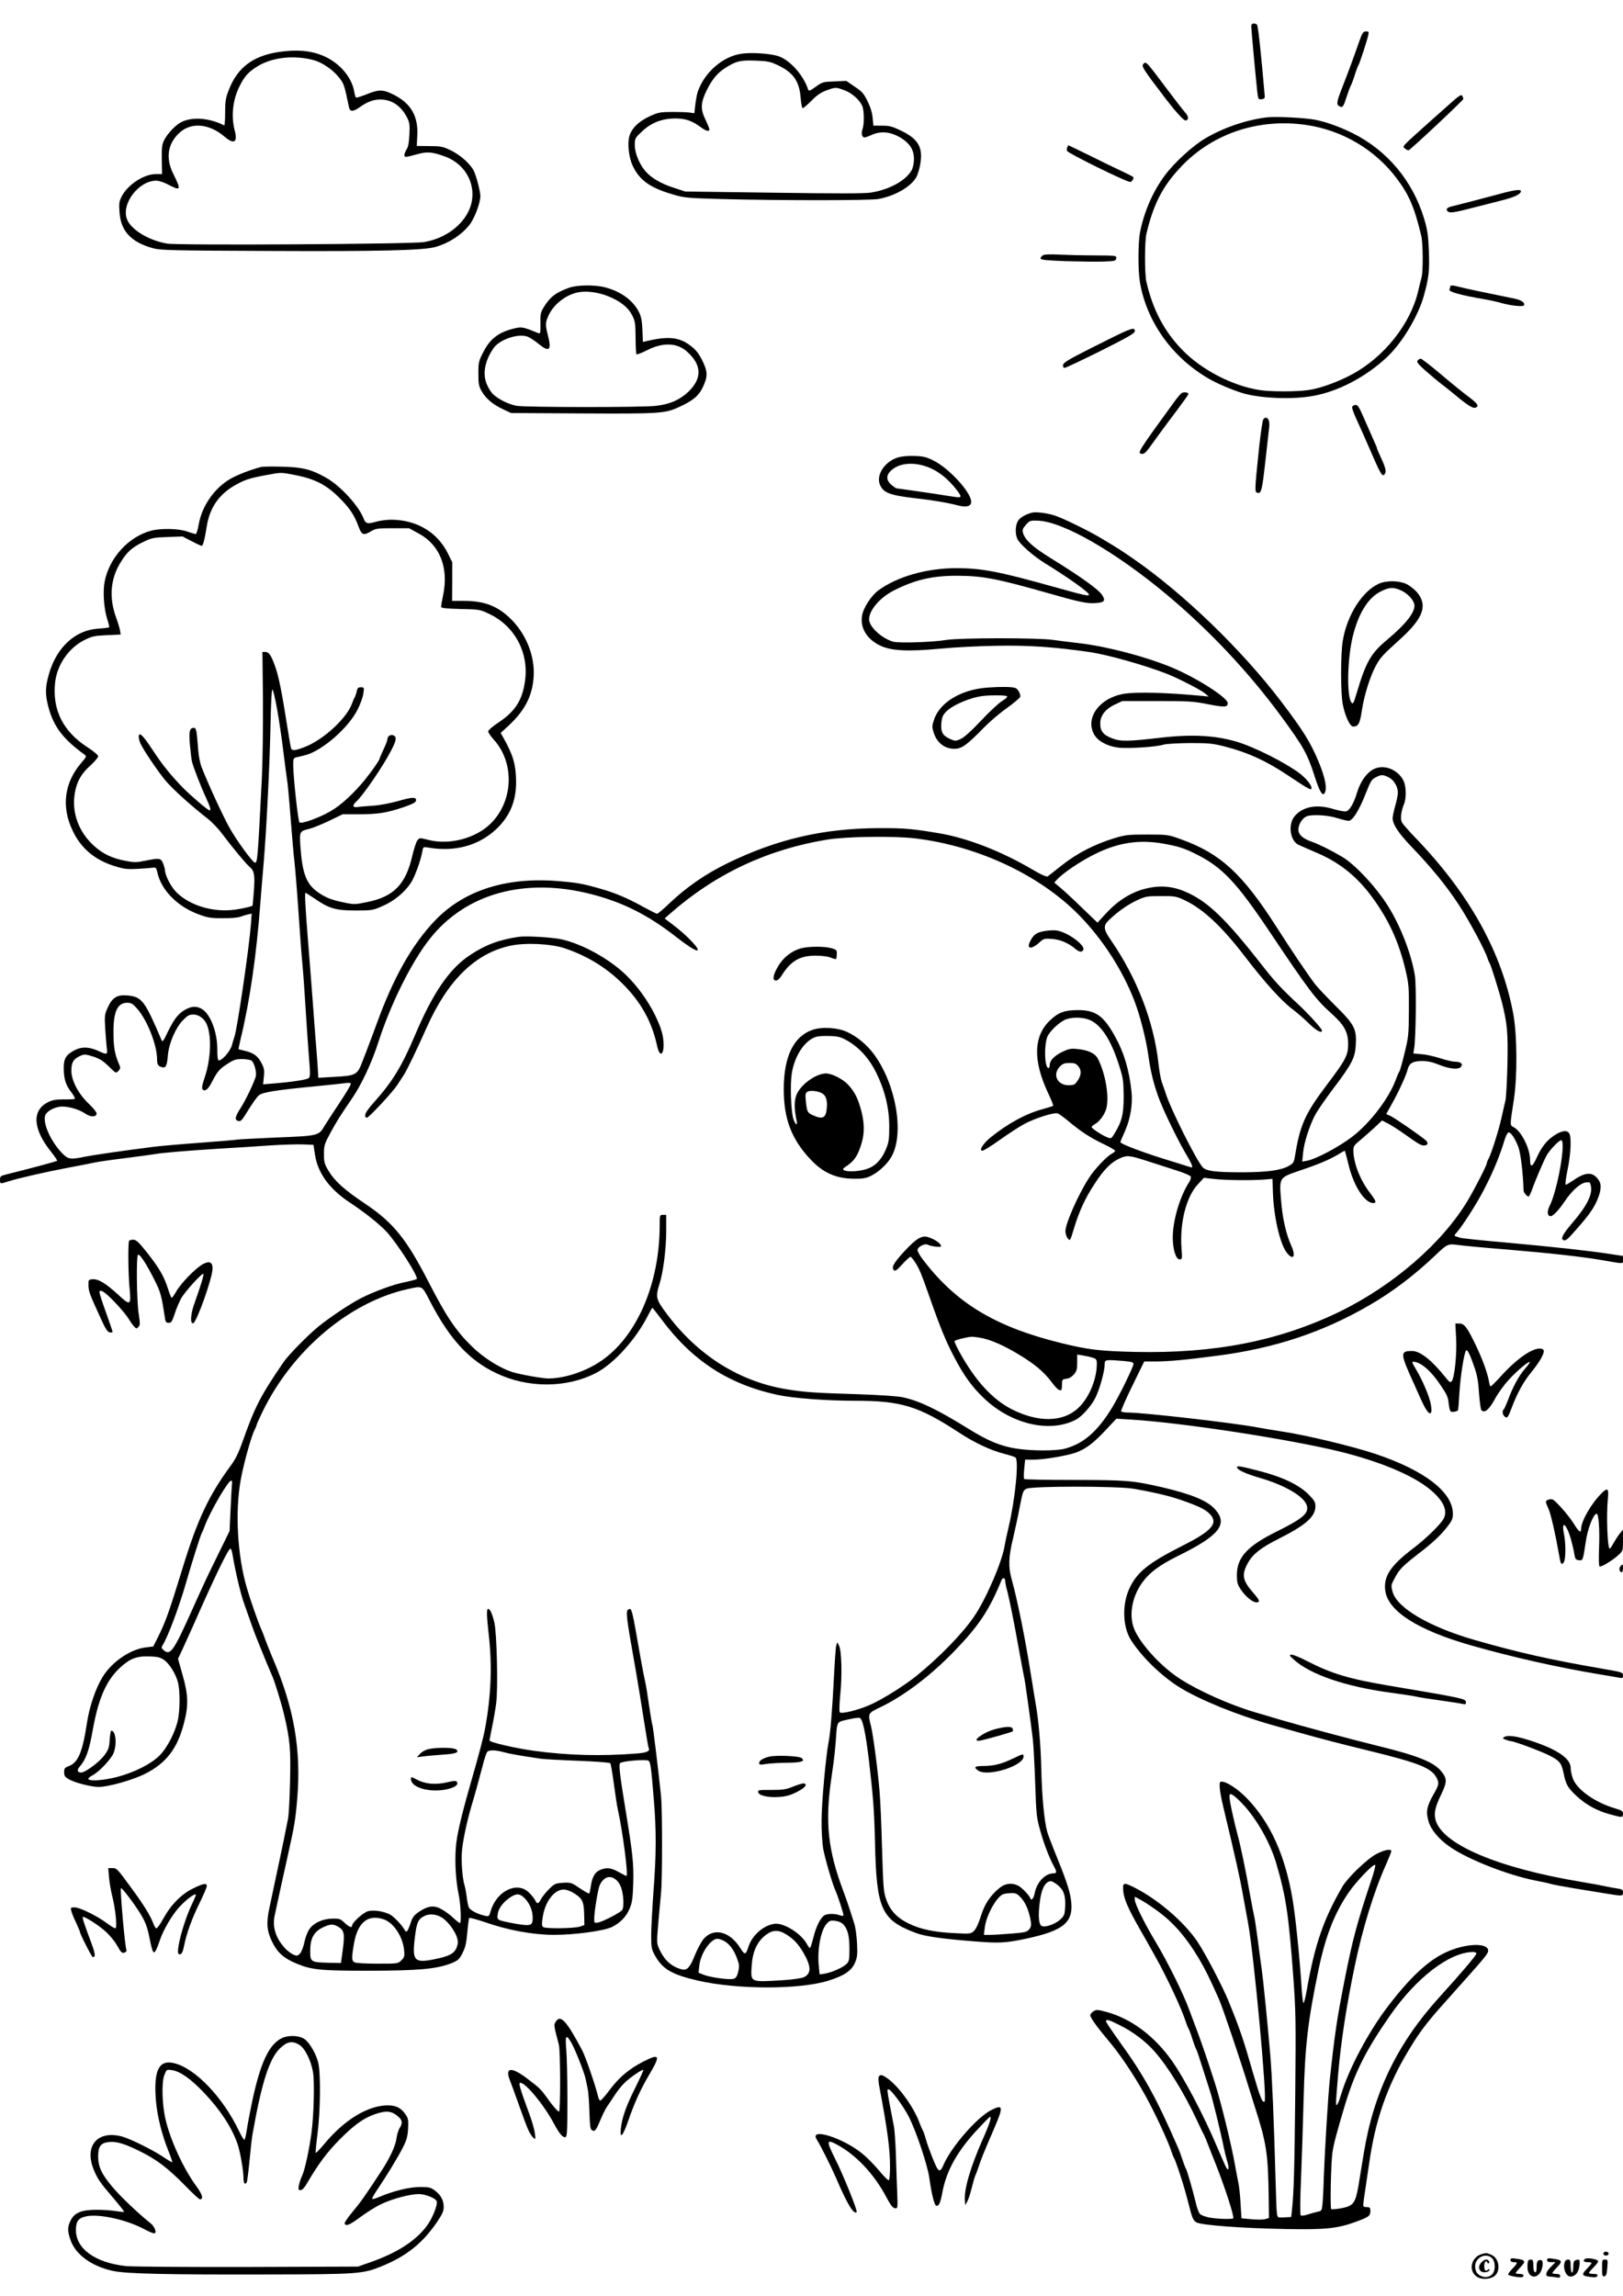 <?xml version="1.0" standalone="no"?>
<!DOCTYPE svg PUBLIC "-//W3C//DTD SVG 20010904//EN"
 "http://www.w3.org/TR/2001/REC-SVG-20010904/DTD/svg10.dtd">
<svg version="1.0" xmlns="http://www.w3.org/2000/svg"
 width="1240pt" height="1754pt" viewBox="0 0 1240 1754"
 preserveAspectRatio="xMidYMid meet">

<g transform="translate(0,1754) scale(0.1,-0.1)"
fill="#000000" stroke="none">
<path d="M9560 17338 c0 -24 35 -402 46 -501 7 -55 8 -58 33 -55 22 3 26 7 23
33 -26 306 -49 522 -58 536 -3 5 -14 9 -25 9 -13 0 -19 -7 -19 -22z"/>
<path d="M10381 17213 c-34 -99 -75 -210 -121 -328 -48 -122 -52 -143 -28
-156 26 -14 31 -8 58 76 13 39 26 75 30 80 4 6 18 42 30 80 12 39 26 75 30 80
8 11 65 185 74 228 6 24 3 27 -18 27 -21 0 -28 -10 -55 -87z"/>
<path d="M2180 17149 c-232 -22 -364 -114 -435 -304 -21 -54 -25 -83 -25 -166
0 -55 -3 -99 -7 -97 -113 58 -247 68 -330 24 -40 -20 -101 -84 -126 -131 -19
-35 -22 -55 -21 -152 l2 -113 -48 0 c-91 0 -215 -81 -261 -172 -18 -35 -21
-54 -16 -117 9 -147 89 -232 259 -278 56 -15 152 -17 883 -20 831 -4 1176 4
1270 30 109 30 215 102 271 182 35 52 74 159 74 207 0 32 -26 136 -46 184 -23
56 -105 130 -181 166 -61 29 -77 32 -164 32 l-95 1 4 76 c9 150 -47 248 -179
315 -84 42 -113 42 -207 4 -41 -16 -77 -28 -82 -25 -4 2 -10 23 -14 46 -16 98
-96 200 -202 256 -91 48 -194 65 -324 52z m219 -69 c60 -16 143 -72 187 -127
42 -52 43 -54 80 -231 7 -36 31 -37 79 -3 62 44 107 61 162 61 87 -1 157 -48
203 -138 19 -37 22 -55 18 -130 -3 -61 -9 -95 -21 -112 -9 -14 -17 -33 -17
-43 0 -21 2 -21 105 7 70 19 112 15 206 -20 192 -71 267 -286 159 -453 -66
-103 -185 -177 -319 -200 -88 -16 -1869 -26 -1961 -12 -139 22 -280 106 -310
187 -45 117 90 294 224 294 19 0 60 -13 91 -30 98 -51 101 -43 39 82 -59 118
-44 227 43 310 90 87 230 76 350 -27 70 -60 100 -42 77 45 -30 112 -16 240 38
345 38 75 68 107 138 150 112 68 280 86 429 45z"/>
<path d="M5668 17130 c-145 -19 -288 -144 -338 -294 -6 -19 -14 -63 -18 -98
l-7 -63 -35 5 c-19 3 -80 5 -135 5 -92 -1 -106 -3 -173 -34 -81 -38 -133 -88
-152 -146 -18 -54 -7 -164 23 -229 51 -112 134 -171 307 -221 90 -27 110 -28
390 -36 441 -11 1117 -11 1182 1 124 23 242 90 287 163 11 19 26 65 32 103 22
128 -15 192 -145 255 -68 33 -90 39 -147 39 l-66 0 -6 60 c-3 39 -17 83 -39
127 -28 58 -42 74 -98 111 l-64 44 -91 -4 c-87 -3 -93 -5 -143 -41 -46 -33
-53 -35 -58 -20 -38 115 -146 232 -237 257 -66 18 -195 26 -269 16z m264 -83
c126 -57 174 -123 185 -251 3 -42 10 -79 14 -82 5 -3 34 22 66 54 43 44 73 65
116 81 71 26 73 26 140 1 57 -21 119 -77 136 -123 14 -36 14 -138 1 -173 -12
-31 -5 -64 15 -64 7 0 32 9 56 20 75 34 157 22 240 -35 56 -40 82 -86 82 -149
0 -28 -7 -65 -16 -83 -42 -80 -169 -151 -312 -174 -51 -8 -254 -8 -745 -1
l-675 9 -85 28 c-98 31 -173 75 -217 125 -48 55 -83 140 -83 201 0 51 2 55 53
103 71 68 154 101 257 101 79 0 127 -17 199 -70 36 -27 61 -32 61 -13 0 6 -14
40 -31 76 -38 78 -36 126 9 220 41 83 82 134 142 172 83 53 114 61 230 57 88
-3 115 -8 162 -30z"/>
<path d="M8737 17053 c-19 -18 -9 -34 177 -278 69 -89 129 -155 142 -155 27 0
27 30 1 58 -14 15 -79 99 -145 187 -154 205 -156 208 -175 188z"/>
<path d="M11102 16769 c-146 -129 -290 -258 -337 -302 -48 -46 -49 -48 -30
-62 10 -9 23 -14 27 -13 17 6 418 382 418 392 0 6 -4 17 -9 25 -6 10 -23 0
-69 -40z"/>
<path d="M9685 16644 c-156 -17 -336 -78 -478 -162 -92 -54 -235 -184 -306
-280 -93 -123 -163 -287 -192 -442 -14 -82 -15 -284 0 -374 52 -313 262 -598
556 -755 66 -35 187 -84 250 -100 139 -35 362 -43 513 -16 194 33 409 146 571
299 116 110 239 316 281 472 37 135 42 184 37 334 -5 124 -10 160 -36 248 -87
290 -281 522 -547 655 -100 49 -199 85 -285 102 -76 15 -293 26 -364 19z m298
-59 c275 -41 524 -189 689 -409 94 -125 135 -221 187 -439 13 -57 15 -266 2
-316 -6 -20 -17 -67 -26 -105 -58 -250 -260 -504 -506 -636 -106 -57 -240
-106 -329 -119 -88 -14 -296 -14 -380 0 -206 33 -438 153 -586 305 -139 142
-227 309 -276 524 -13 59 -13 302 0 360 53 230 126 371 269 520 241 253 595
369 956 315z"/>
<path d="M8154 16415 c-4 -8 -4 -21 -1 -28 7 -18 452 -237 482 -237 11 0 25
20 25 36 0 2 -37 22 -82 43 -46 21 -157 75 -247 120 -90 44 -166 81 -168 81
-2 0 -6 -7 -9 -15z"/>
<path d="M11455 16058 c-111 -30 -315 -83 -369 -96 -36 -9 -44 -27 -18 -41 15
-8 53 -2 158 25 77 20 188 48 247 63 102 26 147 48 147 71 0 16 -48 10 -165
-22z"/>
<path d="M7968 15590 c-10 -6 -18 -17 -18 -24 0 -11 42 -15 193 -21 105 -3
235 -5 287 -3 88 3 95 5 98 24 3 22 1 22 -160 23 -90 0 -212 3 -273 6 -71 4
-116 2 -127 -5z"/>
<path d="M4345 15341 c-100 -36 -146 -72 -195 -155 -19 -32 -23 -51 -21 -118
1 -73 -1 -79 -16 -73 -121 50 -128 51 -200 32 -106 -28 -169 -77 -218 -172
-38 -73 -40 -81 -40 -169 0 -81 3 -96 27 -138 33 -55 85 -99 165 -136 l58 -27
545 -3 c589 -3 630 -1 736 48 109 49 154 87 186 157 37 81 35 115 -7 201 -27
53 -48 80 -89 111 -85 66 -171 75 -337 35 l-27 -6 -4 94 c-3 70 -10 103 -27
136 -46 89 -138 156 -258 187 -79 21 -215 19 -278 -4z m302 -64 c91 -37 151
-84 181 -142 24 -46 27 -61 28 -172 0 -68 3 -126 7 -129 4 -4 39 10 79 30 124
63 231 59 308 -11 112 -100 115 -202 12 -303 -66 -63 -140 -97 -248 -110 -98
-13 -997 -12 -1067 0 -61 12 -136 48 -179 88 -15 13 -36 47 -48 75 -35 81 -16
183 52 279 45 64 183 111 254 88 19 -6 59 -32 89 -57 83 -67 101 -49 70 70
-19 75 -19 93 6 147 40 89 141 165 238 179 64 9 145 -3 218 -32z"/>
<path d="M11080 15351 c0 -5 -3 -16 -6 -24 -6 -16 84 -41 261 -72 50 -8 111
-22 137 -30 65 -19 164 -30 171 -18 12 19 -18 40 -68 51 -250 51 -368 76 -415
88 -63 16 -80 17 -80 5z"/>
<path d="M8590 15006 c-30 -13 -147 -71 -260 -128 -164 -83 -206 -108 -208
-126 -2 -15 2 -22 12 -22 9 0 133 59 276 130 209 105 260 134 260 150 0 25
-12 25 -80 -4z"/>
<path d="M10831 14786 c-10 -11 3 -27 66 -83 43 -37 96 -82 118 -98 22 -16 69
-54 104 -83 92 -77 135 -104 154 -96 30 11 18 30 -51 82 -37 27 -132 104 -211
171 -79 67 -149 121 -156 121 -7 0 -18 -6 -24 -14z"/>
<path d="M9026 14536 c-8 -6 -33 -36 -55 -66 -281 -387 -285 -393 -246 -397
14 -2 30 11 51 40 17 23 53 72 80 110 27 37 88 120 137 184 48 64 87 119 87
123 0 14 -39 18 -54 6z"/>
<path d="M10343 14443 c-23 -9 -20 -18 67 -208 10 -22 34 -78 55 -125 86 -200
97 -218 116 -189 12 18 4 50 -32 127 -16 34 -29 65 -29 69 0 4 -9 25 -19 47
-10 23 -37 84 -60 136 -65 150 -68 155 -98 143z"/>
<path d="M9652 14337 c-6 -7 -21 -107 -33 -223 -32 -304 -33 -330 -16 -337 33
-12 39 11 64 234 14 123 27 243 30 267 7 57 -19 91 -45 59z"/>
<path d="M6858 14045 c-100 -32 -166 -134 -135 -208 26 -61 75 -80 262 -102
136 -15 255 -35 335 -56 64 -16 100 -7 100 28 0 72 -169 256 -288 315 -56 28
-79 33 -147 35 -50 2 -98 -3 -127 -12z m253 -82 c72 -33 131 -82 191 -156 49
-63 49 -71 -4 -63 -24 3 -88 13 -143 22 -107 16 -296 43 -307 44 -3 0 -20 12
-37 26 -49 41 -41 88 22 129 68 44 178 43 278 -2z"/>
<path d="M1995 13973 c-83 -22 -176 -58 -230 -88 -125 -70 -223 -210 -247
-352 -7 -40 -17 -73 -23 -73 -5 1 -35 9 -65 20 -66 23 -200 26 -276 6 -173
-46 -321 -209 -355 -392 -14 -75 -5 -202 19 -279 11 -33 18 -63 16 -66 -2 -4
-39 -8 -82 -11 -175 -10 -318 -140 -377 -343 -30 -104 -31 -156 -6 -253 40
-151 110 -245 275 -365 19 -14 18 -17 -26 -68 -126 -149 -150 -330 -65 -510
63 -137 170 -228 323 -275 72 -23 95 -25 176 -21 51 3 104 7 117 9 21 3 26 -2
33 -35 28 -133 150 -259 309 -319 74 -28 96 -32 189 -32 58 -1 118 4 135 11
17 6 43 14 59 18 l29 6 -6 -83 c-13 -172 -104 -797 -126 -858 -5 -14 -14 -44
-20 -67 -12 -42 -73 -113 -98 -113 -10 0 -13 24 -13 88 0 130 -53 266 -118
305 -39 22 -74 22 -120 -2 -56 -29 -89 -70 -137 -167 -40 -84 -43 -88 -53 -64
-126 296 -148 325 -257 336 -80 7 -117 -15 -152 -93 -24 -53 -25 -62 -19 -162
4 -58 9 -125 12 -148 7 -50 2 -52 -64 -21 -71 32 -128 34 -181 6 -67 -34 -85
-65 -84 -141 1 -80 15 -126 59 -182 18 -24 30 -47 25 -49 -4 -3 -42 -5 -84 -4
-58 0 -86 -4 -119 -21 -126 -61 -118 -205 22 -379 28 -35 49 -66 46 -69 -5 -5
-179 -52 -394 -106 -37 -9 -42 -14 -42 -39 0 -33 0 -33 65 -12 79 25 286 72
455 104 85 16 178 34 205 40 28 6 138 22 245 35 107 14 206 27 220 30 49 9
238 25 475 40 132 8 317 19 410 26 94 6 204 9 245 7 l75 -3 11 -72 c21 -143
109 -264 265 -368 116 -76 231 -168 285 -227 84 -93 243 -343 228 -358 -5 -4
-47 -15 -94 -25 -84 -16 -233 -71 -333 -122 -75 -38 -232 -142 -319 -212 -79
-63 -234 -221 -271 -275 -177 -259 -218 -339 -312 -603 -32 -91 -56 -140 -93
-190 -166 -225 -254 -412 -366 -778 -105 -341 -131 -416 -192 -536 l-33 -66
-56 -7 c-120 -14 -263 -112 -333 -229 -52 -86 -99 -225 -117 -344 -35 -230
-68 -308 -142 -335 -28 -10 -33 -17 -33 -45 0 -27 6 -37 32 -52 42 -27 174
-61 231 -61 74 0 263 53 357 101 159 80 246 193 295 385 36 136 34 215 -10
369 l-35 124 39 83 c21 46 55 121 76 168 161 366 269 590 285 590 5 0 12 -17
15 -37 24 -142 61 -300 90 -382 57 -163 75 -214 102 -281 28 -71 99 -243 114
-275 18 -41 71 -213 90 -295 45 -193 51 -262 45 -510 -3 -129 -10 -255 -15
-280 -5 -25 -20 -101 -34 -170 -14 -69 -40 -190 -57 -270 -17 -80 -40 -188
-51 -240 -26 -119 -21 -180 21 -265 39 -80 89 -125 185 -164 116 -49 184 -55
560 -55 373 1 508 13 620 56 54 22 63 29 88 78 22 43 30 75 37 157 5 57 12
107 14 112 3 4 56 -10 118 -31 180 -63 367 -97 528 -98 161 0 383 30 445 60
63 31 110 79 135 140 20 46 24 78 28 195 4 150 -4 225 -58 555 -45 274 -54
350 -42 362 16 16 201 31 217 18 15 -12 20 -49 40 -295 20 -234 19 -423 -2
-697 -9 -123 -17 -272 -18 -333 0 -104 2 -113 29 -163 58 -104 129 -145 326
-191 306 -70 779 -70 1002 0 119 38 173 74 200 136 17 39 20 61 16 147 -3 56
-12 124 -21 151 -43 136 -57 177 -86 255 -115 307 -138 518 -91 845 5 39 14
99 19 135 5 36 12 106 16 155 11 161 5 150 89 169 41 10 82 16 92 14 24 -4 46
-104 73 -328 33 -284 40 -378 46 -625 11 -509 48 -591 311 -690 69 -26 190
-44 439 -64 195 -16 246 -14 405 20 295 63 368 128 341 305 -10 70 -43 164
-131 379 -22 55 -45 116 -50 135 -22 84 -39 261 -44 460 -4 201 -22 403 -46
530 -5 30 -21 127 -35 215 -41 260 -101 560 -145 718 -28 99 -25 171 10 317
16 69 40 179 52 245 22 111 25 121 51 133 45 21 703 21 822 -1 175 -31 276
-56 375 -91 124 -44 172 -68 205 -103 64 -69 14 -127 -206 -238 -265 -134
-352 -203 -411 -330 -56 -122 -51 -292 12 -392 82 -129 230 -273 370 -361 154
-96 441 -213 710 -289 47 -13 135 -38 195 -55 178 -50 316 -86 550 -143 376
-92 472 -131 510 -204 22 -43 20 -53 -25 -132 -50 -88 -57 -130 -36 -202 19
-66 82 -140 168 -198 141 -96 438 -212 648 -254 47 -9 99 -20 115 -25 17 -6
102 -21 190 -36 88 -14 198 -32 245 -40 116 -19 120 -18 120 10 0 20 -6 24
-42 30 -24 3 -63 11 -88 16 -25 6 -110 22 -190 35 -637 106 -1061 287 -1112
472 -14 52 -4 99 43 196 46 97 46 121 -1 178 -56 69 -185 120 -485 193 -218
54 -557 145 -760 204 -55 17 -134 40 -175 52 -193 57 -427 161 -572 254 -136
87 -286 245 -345 365 -52 105 -30 255 53 371 56 78 134 136 279 207 313 155
380 241 277 355 -58 65 -181 115 -403 167 -229 52 -266 55 -671 56 -207 0
-379 3 -383 7 -4 4 -4 39 0 77 l7 71 67 0 c76 0 253 30 321 54 74 27 134 72
224 168 l85 91 113 -7 c388 -23 1217 -151 1598 -245 304 -76 548 -178 680
-284 111 -90 147 -172 104 -237 -34 -50 -131 -144 -224 -215 -179 -136 -232
-218 -216 -329 24 -156 250 -299 656 -415 316 -90 657 -167 981 -221 68 -11
136 -23 152 -26 23 -5 27 -2 27 18 0 23 -6 25 -157 51 -396 68 -644 124 -978
220 -344 99 -591 244 -625 366 -14 50 -13 52 16 107 34 65 61 92 174 180 117
90 174 143 228 212 35 45 42 61 42 98 0 166 -215 332 -595 459 -171 57 -528
143 -710 170 -55 8 -136 22 -180 30 -181 35 -872 114 -997 115 -26 0 -49 4
-52 9 -4 5 35 93 85 195 l91 186 87 0 c107 1 220 11 471 44 438 57 800 177
1156 382 178 102 348 231 509 384 93 89 97 91 181 79 38 -5 204 -21 369 -34
325 -27 575 -55 725 -81 172 -30 160 -30 160 3 l0 29 -112 17 c-150 23 -414
52 -798 87 -173 15 -324 31 -335 35 -11 4 -26 9 -34 11 -11 4 -10 9 6 27 37
40 129 181 185 282 82 150 142 290 185 433 9 28 22 52 29 52 18 0 49 -46 74
-111 18 -46 37 -207 40 -331 0 -17 25 -48 39 -48 4 0 15 24 26 53 22 64 89
221 112 262 21 39 94 115 110 115 40 0 -27 -383 -88 -502 -21 -42 -18 -78 8
-78 19 0 63 47 108 114 52 78 116 136 158 143 34 5 36 4 42 -30 12 -64 -33
-152 -145 -282 -66 -77 -87 -115 -69 -126 19 -11 30 -3 99 76 97 109 138 167
165 233 32 79 32 122 0 160 -44 52 -95 48 -189 -17 -25 -17 -49 -31 -54 -31
-5 0 1 51 14 113 25 119 31 246 14 278 -15 28 -56 24 -112 -12 -60 -39 -99
-88 -138 -173 -32 -72 -50 -78 -50 -17 0 84 -63 214 -121 248 -35 20 -35 4 -3
213 27 177 25 488 -3 647 -86 473 -333 920 -744 1348 -53 55 -102 110 -108
123 -14 26 -7 84 15 138 20 48 18 142 -5 184 -46 86 -153 125 -231 82 -50 -27
-96 -93 -120 -170 -27 -91 -60 -146 -88 -150 -13 -2 -54 6 -92 17 -126 39
-229 22 -294 -48 -59 -62 -42 -196 28 -226 17 -8 76 -33 131 -57 177 -75 308
-179 426 -338 128 -174 206 -343 257 -559 25 -107 27 -131 26 -311 -1 -182 -3
-203 -33 -324 -17 -71 -35 -134 -39 -140 -5 -6 -17 -33 -27 -61 -52 -143 -197
-334 -335 -439 -105 -80 -280 -172 -346 -183 l-35 -6 7 69 c7 75 46 198 90
284 15 30 78 122 140 204 142 188 166 234 172 330 8 126 -9 159 -158 306 -69
69 -139 143 -155 165 -63 84 -182 261 -293 435 -260 406 -427 560 -727 668
-99 36 -101 37 -260 37 -148 0 -167 -2 -255 -29 -145 -44 -281 -114 -394 -203
-54 -43 -104 -82 -111 -87 -8 -6 -48 11 -121 54 -237 139 -491 237 -704 274
-215 36 -271 41 -475 40 -419 -3 -768 -84 -1145 -267 -172 -84 -316 -183 -457
-318 -40 -38 -77 -69 -83 -69 -5 0 -49 22 -97 48 -128 71 -215 108 -328 141
-142 41 -186 49 -338 61 -392 31 -713 -72 -933 -301 -176 -184 -319 -437 -448
-794 -20 -55 -45 -122 -56 -150 -10 -27 -33 -88 -51 -133 -39 -103 -48 -109
-217 -118 l-120 -7 -6 99 c-4 54 -11 153 -17 219 -5 66 -16 210 -24 320 -8
110 -23 295 -32 410 -21 263 -26 365 -19 365 3 0 33 -20 68 -43 111 -77 163
-92 313 -92 125 0 133 1 208 34 86 37 167 103 216 177 30 46 74 166 87 238 7
38 7 38 43 32 205 -36 389 14 524 142 104 99 151 215 150 364 -2 130 -23 201
-99 336 l-19 33 67 62 c119 112 176 224 185 367 10 150 -50 309 -158 425 -105
111 -210 155 -374 155 l-91 0 1 148 0 147 -34 69 c-81 162 -239 255 -432 256
-36 0 -89 -7 -118 -16 -62 -18 -78 -14 -92 23 -37 98 -179 253 -288 314 -111
63 -181 81 -336 84 -77 2 -149 1 -160 -2z m266 -63 c145 -29 233 -74 329 -170
81 -80 117 -134 150 -224 24 -64 37 -69 97 -33 34 20 51 22 163 22 l125 0 75
-41 c160 -86 229 -260 186 -468 -9 -43 -16 -84 -16 -91 0 -10 35 -14 148 -17
145 -3 148 -3 223 -39 193 -93 301 -296 270 -512 -20 -145 -74 -229 -198 -313
-47 -30 -83 -62 -83 -71 0 -9 18 -35 39 -59 164 -177 155 -470 -18 -643 -115
-115 -319 -169 -481 -126 -63 16 -65 16 -81 -4 -9 -11 -26 -64 -39 -118 -50
-219 -142 -313 -346 -354 -92 -19 -100 -19 -176 -3 -95 19 -147 40 -205 83
-84 61 -114 144 -128 347 -7 114 -7 114 69 133 26 6 94 34 151 61 l103 50 123
0 c145 0 211 10 339 53 67 23 96 37 98 50 6 30 -26 30 -136 -2 -66 -18 -143
-33 -198 -36 -49 -3 -101 -8 -116 -10 -34 -5 -37 14 -7 41 52 46 208 274 269
394 38 74 42 98 19 111 -23 12 -49 -3 -49 -28 0 -7 -13 -43 -30 -78 -16 -35
-30 -67 -30 -70 0 -11 -56 -92 -111 -160 -84 -104 -185 -197 -264 -242 -93
-53 -223 -99 -237 -85 -11 11 -47 342 -48 439 0 49 2 53 28 59 15 3 43 10 63
15 128 32 332 209 401 349 21 41 41 96 44 123 7 45 6 47 -19 47 -21 0 -27 -6
-32 -32 -4 -18 -11 -37 -14 -43 -4 -5 -15 -30 -24 -55 -41 -107 -206 -261
-344 -320 -74 -31 -108 -37 -118 -20 -3 5 -16 78 -29 162 -41 263 -66 389 -92
462 -31 89 -49 116 -77 116 l-22 0 4 -362 c1 -200 -2 -466 -8 -593 -31 -614
-34 -655 -52 -655 -18 0 -147 177 -200 275 -53 97 -162 334 -208 453 -12 29
-23 85 -26 125 -13 165 -15 177 -35 177 -32 0 -38 -29 -29 -130 5 -52 11 -108
15 -125 8 -37 66 -188 104 -270 36 -78 44 -105 31 -105 -13 0 -138 107 -201
170 -90 92 -159 177 -223 275 -67 101 -94 135 -109 135 -12 0 -10 -35 4 -67
20 -47 133 -214 191 -284 53 -64 200 -197 323 -292 33 -26 85 -80 114 -120 65
-87 180 -227 204 -246 45 -38 48 -66 26 -298 0 -6 -76 -24 -137 -32 -166 -22
-344 32 -446 134 -42 42 -87 130 -87 171 0 8 -7 30 -14 49 -17 41 -28 42 -138
20 -66 -14 -82 -14 -153 0 -99 19 -168 52 -236 113 -117 105 -172 253 -148
400 14 89 48 150 119 214 33 30 60 62 60 71 0 9 -34 38 -80 68 -188 120 -272
288 -249 496 15 136 105 265 226 325 57 28 77 32 170 36 l105 5 -5 31 c-3 17
-17 64 -32 105 -52 145 -41 287 32 408 50 84 89 120 173 161 70 34 82 36 190
40 l115 4 69 -36 c38 -20 73 -36 77 -36 10 0 24 54 38 145 21 141 90 244 209
314 80 46 113 57 240 81 127 23 114 23 233 0z m-145 -1782 c14 -73 36 -222 49
-330 13 -108 27 -207 29 -220 3 -13 15 -140 26 -283 11 -143 24 -296 30 -340
5 -44 19 -213 30 -375 11 -162 24 -342 30 -400 6 -58 17 -213 25 -345 8 -132
20 -302 26 -378 10 -116 10 -141 -2 -152 -14 -13 -134 -31 -276 -42 l-73 -6 6
59 c5 49 2 66 -18 103 -28 54 -57 76 -123 93 -27 7 -51 13 -52 13 -2 1 6 37
16 81 70 289 120 635 150 1034 6 74 17 216 26 315 22 264 46 752 52 1058 4
178 9 265 15 259 6 -6 21 -70 34 -144z m8494 -526 c39 -19 70 -71 70 -117 0
-17 -9 -62 -20 -100 -11 -38 -20 -81 -20 -94 0 -48 45 -116 145 -220 152 -159
263 -294 359 -440 79 -120 202 -349 221 -411 4 -14 11 -29 15 -35 10 -13 74
-219 96 -305 40 -164 46 -227 41 -470 -3 -129 -10 -253 -15 -275 -5 -22 -19
-82 -30 -132 -22 -98 -76 -270 -98 -312 -8 -14 -14 -30 -14 -34 0 -17 -85
-183 -143 -282 -194 -328 -573 -656 -987 -857 -461 -222 -950 -318 -1557 -305
-267 6 -359 17 -563 67 -509 125 -810 308 -1063 644 -20 27 -37 57 -37 67 0
24 54 53 78 41 24 -13 102 -22 102 -12 0 21 -50 56 -103 71 -46 13 -88 -13
-178 -110 -81 -88 -101 -123 -79 -144 9 -9 24 1 64 46 29 31 57 57 62 57 6 0
24 -24 42 -52 30 -51 41 -77 103 -253 83 -237 124 -337 191 -465 75 -143 139
-230 232 -317 208 -194 498 -260 695 -158 47 24 120 106 151 170 32 65 70 201
70 253 0 37 4 37 143 26 64 -6 77 -10 77 -24 0 -20 -111 -247 -162 -330 -112
-184 -219 -278 -362 -316 -68 -18 -258 -18 -374 1 -119 19 -217 60 -363 151
-239 148 -372 212 -499 240 -40 9 -176 18 -350 24 -325 10 -397 15 -530 36
-365 57 -686 257 -926 578 -84 112 -87 127 -54 233 28 90 50 267 50 403 l0
120 -25 0 c-25 0 -25 -1 -25 -87 -2 -431 -166 -821 -425 -1013 -121 -90 -291
-149 -425 -150 -45 0 -219 31 -275 49 -98 31 -227 113 -314 200 -119 117 -192
226 -323 481 -173 337 -272 460 -490 606 -158 106 -231 172 -278 250 -31 52
-35 66 -35 129 0 65 4 77 48 159 49 90 73 129 167 266 73 107 151 274 201 430
93 289 251 608 390 785 274 350 728 476 1239 344 243 -63 434 -160 650 -329
75 -59 138 -100 155 -100 33 0 -76 116 -189 200 l-58 44 43 38 c345 303 743
490 1202 565 146 23 505 28 667 9 495 -59 986 -295 1285 -619 165 -177 301
-392 388 -612 45 -114 93 -299 112 -437 17 -123 45 -231 87 -338 41 -103 141
-308 200 -407 52 -88 58 -109 31 -98 -10 3 -67 21 -128 40 -222 67 -405 136
-405 151 0 4 16 41 35 84 41 91 60 205 50 300 -18 169 -58 302 -130 430 -85
151 -145 193 -275 194 -103 0 -149 -15 -213 -74 -132 -121 -138 -309 -17 -565
23 -48 39 -89 36 -92 -3 -3 -38 -14 -78 -25 -126 -33 -266 -109 -398 -215 -60
-49 -93 -103 -64 -103 9 0 69 37 133 83 64 45 146 99 183 119 79 44 230 92
258 83 11 -3 52 -33 92 -67 91 -75 160 -120 265 -170 46 -22 83 -44 83 -49 0
-4 -12 -15 -27 -23 -38 -19 -134 -121 -175 -187 -82 -128 -178 -346 -178 -404
0 -18 8 -43 18 -55 17 -21 18 -21 46 72 40 134 86 234 159 345 69 107 126 165
191 194 57 26 75 24 211 -20 66 -21 167 -54 224 -72 57 -18 106 -39 109 -47 3
-8 -3 -26 -12 -41 -71 -109 -126 -293 -126 -425 0 -88 24 -166 52 -166 20 0
21 3 15 83 -15 194 36 395 124 489 l47 51 79 -9 c86 -10 294 -12 386 -4 l59 5
3 -100 c6 -188 54 -398 107 -465 48 -61 70 -28 35 51 -41 91 -68 208 -79 345
-15 182 -17 177 142 232 146 49 226 83 293 123 26 16 49 29 51 29 2 0 13 -43
26 -95 38 -168 125 -305 192 -305 27 0 22 16 -26 79 -75 98 -125 226 -126 323
0 32 6 41 53 79 28 24 78 67 109 96 l57 54 43 -22 c24 -12 79 -47 123 -78 111
-79 131 -91 154 -91 32 0 37 21 10 43 -63 50 -232 166 -263 181 l-35 16 46 83
c50 89 108 216 118 259 12 46 40 63 109 63 44 0 80 -8 129 -28 84 -34 154 -40
171 -14 14 22 -5 37 -50 37 -17 0 -67 12 -110 26 -44 14 -108 29 -142 31 l-64
6 6 36 c14 83 18 483 6 558 -26 163 -108 375 -203 528 -91 147 -256 324 -355
381 -92 54 -178 96 -232 115 -68 24 -100 53 -100 92 0 37 26 82 58 99 37 19
164 13 241 -12 35 -11 73 -20 85 -20 30 0 81 82 131 210 36 92 45 107 76 122
42 22 54 22 99 0z m-1723 -506 c114 -20 166 -37 258 -84 193 -97 303 -213 553
-586 308 -460 356 -522 477 -630 96 -87 125 -140 125 -231 0 -86 -17 -119
-165 -315 -166 -220 -203 -305 -242 -545 -7 -44 -12 -52 -48 -72 -60 -33 -162
-47 -350 -48 -208 0 -278 9 -306 38 -48 52 -247 448 -283 566 -8 25 -22 64
-30 86 -8 23 -19 86 -25 140 -35 320 -164 653 -362 941 -61 87 -63 114 -11
161 67 63 136 111 207 145 67 31 76 33 185 33 112 0 117 -1 190 -36 137 -67
280 -202 450 -424 153 -200 285 -346 370 -408 30 -23 84 -69 119 -104 56 -55
101 -80 101 -55 0 14 -100 124 -179 198 -132 123 -182 176 -289 314 -233 298
-368 435 -499 510 -136 78 -249 96 -388 60 -104 -27 -205 -90 -292 -184 l-68
-74 -121 116 c-66 65 -141 133 -165 153 l-44 37 20 22 c42 48 182 143 289 195
178 89 338 113 523 81z m-7839 -1261 c77 -88 151 -275 152 -385 0 -42 8 -55
38 -62 29 -8 38 10 45 94 8 89 59 208 114 264 36 37 48 44 81 44 43 0 86 -33
104 -80 36 -91 28 -266 -19 -403 -20 -60 -23 -81 -14 -90 17 -17 41 2 68 54
43 83 58 102 117 140 51 34 67 39 116 39 31 0 63 -6 72 -12 21 -16 41 -92 32
-121 -14 -50 -79 -184 -115 -240 -44 -68 -48 -92 -19 -100 16 -4 27 4 47 36
69 111 92 143 111 160 25 23 130 40 412 67 113 11 224 23 248 26 32 5 42 3 42
-7 0 -8 -39 -73 -87 -145 -49 -73 -100 -152 -115 -177 -42 -72 -48 -74 -363
-86 -154 -7 -290 -14 -301 -16 -12 -3 -145 -14 -295 -25 -151 -11 -305 -25
-344 -30 -265 -34 -460 -63 -522 -75 -119 -25 -134 -22 -185 33 -81 87 -139
217 -124 277 8 32 57 62 112 71 52 7 144 -17 196 -53 40 -27 81 -28 86 -1 2
10 -21 39 -57 74 -82 77 -135 178 -136 255 0 64 17 92 72 115 27 12 39 11 95
-7 49 -16 76 -33 119 -75 55 -54 55 -55 74 -34 17 19 17 22 2 57 -31 72 -40
128 -40 238 -1 157 31 225 104 225 32 0 43 -7 77 -45z m7284 -89 c86 -41 159
-157 219 -347 30 -95 33 -115 34 -234 0 -139 -14 -193 -72 -287 -21 -35 -25
-37 -50 -27 -39 14 -123 69 -123 80 0 4 11 14 24 21 34 19 71 67 86 112 28 85
-1 268 -61 387 -21 43 -75 68 -160 76 -48 5 -65 1 -113 -22 -63 -31 -96 -66
-96 -102 0 -15 -5 -23 -12 -21 -27 9 -32 169 -7 236 17 45 100 122 148 137 57
18 134 14 183 -9z m-92 -353 c25 -32 22 -68 -11 -114 -17 -25 -27 -29 -65 -29
-86 0 -125 82 -67 142 22 23 35 28 74 28 40 0 51 -4 69 -27z m-4953 -1796
c149 -287 298 -449 506 -547 241 -115 537 -114 762 3 137 71 307 260 399 445
15 28 28 52 30 52 2 0 33 -39 69 -87 235 -317 513 -498 891 -579 118 -25 371
-44 587 -44 354 0 486 -40 799 -245 119 -78 242 -135 345 -161 39 -10 76 -22
83 -27 28 -21 -2 -322 -52 -532 -13 -55 -27 -120 -31 -145 -19 -120 -141 -404
-232 -537 -87 -129 -267 -314 -444 -457 -94 -75 -265 -182 -354 -220 -92 -40
-215 -70 -229 -56 -5 5 -3 63 4 137 15 149 10 336 -10 373 l-13 25 -8 -25 c-4
-14 -12 -126 -18 -250 -13 -253 -27 -423 -41 -491 -20 -101 -53 -462 -53 -594
-1 -77 5 -174 12 -215 12 -69 70 -268 91 -315 22 -47 68 -190 64 -197 -3 -4
-16 -3 -30 2 -33 13 -90 13 -114 0 -30 -16 -66 -88 -86 -172 -11 -43 -22 -78
-26 -78 -4 0 -14 12 -22 28 -44 83 -182 169 -253 156 -84 -14 -167 -89 -194
-173 -21 -66 -29 -67 -63 -12 -80 128 -203 159 -280 70 -18 -22 -48 -77 -66
-122 -37 -94 -60 -120 -99 -111 -78 19 -134 69 -173 153 -21 45 -21 50 -9 196
7 83 17 186 21 230 11 106 11 648 0 750 -20 193 -61 529 -65 536 -3 4 -14 72
-26 150 -11 79 -24 160 -29 179 -5 20 -21 101 -35 180 -67 384 -68 391 -94
376 -22 -14 -18 -48 59 -481 16 -93 43 -259 60 -369 17 -109 33 -202 35 -206
15 -25 -10 -38 -83 -44 -273 -22 -528 -16 -792 20 -135 18 -340 65 -340 79 0
5 10 53 20 105 11 52 25 133 31 180 15 113 5 533 -14 616 -16 67 -33 104 -47
104 -14 0 -12 -53 5 -205 26 -232 17 -459 -29 -709 -12 -66 -46 -196 -111
-421 -71 -248 -106 -397 -112 -485 -9 -112 -1 -255 21 -360 16 -74 22 -220 10
-220 -4 0 -26 17 -49 38 -22 22 -62 51 -88 66 -58 34 -104 30 -175 -17 -39
-27 -50 -41 -65 -87 -23 -68 -32 -78 -47 -50 -19 35 -81 100 -111 116 -50 25
-123 36 -167 25 -38 -11 -122 -87 -122 -111 0 -19 -24 -10 -58 23 -30 29 -39
32 -90 31 -72 0 -141 -30 -175 -76 -16 -20 -32 -62 -41 -102 -8 -40 -23 -77
-34 -89 -18 -18 -24 -19 -50 -8 -16 7 -43 27 -60 44 -75 80 -103 166 -83 257
19 89 73 338 103 470 47 210 56 264 69 420 31 373 -24 693 -186 1070 -20 47
-45 110 -56 140 -11 30 -25 69 -33 85 -24 54 -85 228 -110 315 -72 246 -91
580 -47 825 22 122 80 332 106 382 8 16 15 32 15 36 0 5 18 46 40 91 227 477
671 853 1120 950 110 24 102 29 167 -97z m4228 -281 c86 -21 197 -75 325 -158
90 -59 147 -111 201 -184 38 -51 67 -69 71 -41 1 6 2 26 2 42 1 26 5 30 33 33
21 2 41 14 58 33 21 25 25 41 25 91 l0 61 43 -7 c23 -4 57 -11 75 -17 28 -9
32 -15 32 -47 -1 -122 -61 -264 -146 -341 -116 -106 -305 -108 -508 -4 -146
76 -277 219 -397 438 -23 42 -39 78 -36 81 9 10 101 32 132 33 17 0 57 -6 90
-13z m-5742 -1108 c-2 -13 -7 -99 -11 -193 l-8 -170 -88 -180 c-99 -202 -95
-194 -206 -440 -135 -300 -160 -335 -211 -289 -17 15 -17 20 -6 38 38 58 124
287 177 471 46 160 112 368 120 380 3 6 15 32 25 60 41 109 178 345 201 345 6
0 9 -10 7 -22z m5907 -746 c0 -10 7 -45 16 -77 17 -66 49 -223 94 -474 16 -90
32 -171 34 -180 6 -17 51 -345 67 -476 5 -44 13 -195 18 -335 8 -240 10 -262
39 -365 28 -101 70 -210 107 -277 20 -36 19 -48 -6 -48 -64 0 -129 -69 -144
-153 -8 -39 -26 -60 -33 -38 -8 23 -64 82 -93 97 -48 24 -100 18 -143 -18 -71
-58 -114 -124 -142 -215 -16 -52 -36 -96 -51 -111 -25 -24 -27 -25 -146 -19
-155 7 -263 29 -353 73 -91 44 -144 100 -173 185 -21 58 -23 92 -32 389 -5
179 -13 375 -19 435 -13 163 -49 432 -65 498 -25 100 -26 99 69 145 182 87
384 240 566 428 188 194 269 316 361 542 10 25 29 21 29 -6z m-6428 -601 c44
-30 93 -111 109 -177 15 -65 14 -205 -1 -279 -19 -93 -82 -216 -141 -275 -65
-65 -192 -129 -325 -164 -101 -26 -208 -34 -219 -16 -3 5 11 18 32 29 49 25
139 120 160 168 28 68 18 173 -17 173 -4 0 -9 -31 -12 -68 -3 -59 -8 -75 -39
-118 -36 -51 -147 -134 -179 -134 -29 0 -34 19 -13 43 50 57 73 121 102 284
43 238 102 375 207 473 77 71 128 91 230 87 56 -2 78 -7 106 -26z m2594 -705
c42 -12 132 -28 289 -51 22 -3 148 -10 279 -15 132 -5 244 -14 248 -18 5 -5
17 -76 28 -158 11 -82 24 -169 30 -194 38 -172 82 -510 66 -510 -3 0 -30 14
-59 30 -60 33 -91 37 -142 16 -40 -17 -61 -54 -71 -125 -4 -28 -9 -53 -13 -55
-3 -2 -35 16 -71 40 -63 43 -67 45 -128 42 -58 -4 -65 -7 -106 -47 -24 -24
-52 -59 -62 -77 -23 -41 -29 -42 -48 -5 -8 15 -31 42 -51 60 -91 80 -243 2
-286 -147 -12 -41 -14 -43 -43 -36 -58 12 -116 43 -125 66 -5 13 -12 48 -15
78 -4 30 -11 69 -16 85 -18 58 -28 194 -20 273 9 86 38 221 75 347 25 82 38
130 82 295 13 52 29 101 35 107 14 17 63 16 124 -1z m868 -982 c30 -31 45 -79
49 -157 1 -40 -3 -61 -13 -71 -24 -23 -142 -83 -177 -91 -32 -6 -33 -6 -33 29
0 54 29 227 42 256 32 67 84 81 132 34z m3368 -34 c46 -38 61 -84 56 -168 -4
-61 -7 -67 -41 -98 -43 -37 -121 -61 -142 -44 -18 15 -23 73 -13 163 12 116
43 177 88 177 8 0 32 -14 52 -30z m-3690 -66 c58 -38 69 -62 71 -156 l2 -83
-35 -12 c-41 -14 -258 -17 -279 -4 -12 8 -13 21 -4 80 20 125 98 219 173 206
19 -3 52 -17 72 -31z m3411 -33 c34 -38 61 -103 73 -181 4 -26 1 -42 -13 -58
-16 -20 -32 -24 -133 -32 -63 -5 -137 -10 -164 -10 l-49 0 7 56 c10 90 89 234
139 254 12 5 41 9 63 9 36 1 46 -4 77 -38z m-3789 -7 c36 -40 56 -91 56 -146
0 -57 -15 -62 -125 -44 -52 9 -107 21 -121 26 -24 10 -26 14 -21 51 6 44 46
95 102 130 45 28 72 24 109 -17z m-626 -150 c44 -34 89 -98 104 -145 9 -30 8
-46 -3 -75 -18 -47 -56 -67 -169 -90 -152 -31 -171 -12 -152 152 14 125 25
153 72 177 45 23 102 15 148 -19z m-457 -5 c75 -25 145 -130 156 -232 5 -50 3
-58 -20 -81 -26 -26 -28 -26 -182 -26 -89 0 -165 4 -176 10 -23 13 -24 31 -4
146 28 160 106 223 226 183z m3516 -43 c31 -37 43 -88 43 -188 0 -76 -3 -91
-21 -109 -28 -28 -113 -66 -166 -75 l-41 -6 -7 74 c-11 120 17 266 61 313 22
24 31 27 67 22 28 -4 49 -14 64 -31z m-3860 -16 c43 -26 48 -53 32 -173 l-14
-102 -98 2 c-131 3 -137 7 -137 88 0 101 28 151 105 186 52 23 73 23 112 -1z
m3424 -59 c55 -35 89 -72 127 -137 60 -104 62 -158 5 -187 -16 -8 -82 -18
-158 -23 -257 -16 -250 -19 -242 110 7 109 41 183 106 234 55 42 100 43 162 3z
m-482 -46 c42 -21 77 -67 101 -132 19 -50 20 -63 10 -105 -10 -38 -17 -49 -37
-54 -33 -9 -182 12 -229 32 l-37 15 6 54 c9 92 86 205 138 205 11 0 33 -7 48
-15z"/>
<path d="M7994 10430 c-64 -9 -90 -23 -114 -63 -47 -77 -6 -89 67 -21 25 23
35 26 88 22 63 -4 126 -30 178 -74 33 -28 55 -31 64 -8 13 36 -121 133 -202
146 -16 3 -53 2 -81 -2z"/>
<path d="M3965 10384 c-151 -22 -256 -61 -373 -139 -157 -103 -283 -286 -422
-614 -97 -230 -172 -354 -304 -501 -49 -54 -76 -93 -76 -108 0 -14 5 -22 13
-20 19 4 196 195 231 248 16 25 40 61 52 80 24 37 102 199 173 359 162 364
373 570 641 627 116 25 311 15 415 -20 199 -67 366 -178 501 -334 106 -124
170 -252 205 -414 18 -81 49 -73 49 12 -1 70 -17 127 -67 229 -53 107 -134
220 -220 303 -126 122 -329 235 -490 272 -71 16 -272 28 -328 20z"/>
<path d="M6120 10296 c-71 -19 -135 -69 -175 -137 -40 -68 -46 -109 -16 -109
12 0 29 15 42 37 70 112 139 153 259 153 49 0 95 -6 117 -15 20 -8 38 -13 40
-11 3 3 6 19 6 37 2 30 -1 34 -38 45 -51 16 -177 16 -235 0z"/>
<path d="M6207 9673 c-144 -50 -219 -204 -219 -453 0 -225 58 -380 202 -534
96 -103 194 -148 330 -150 68 -1 94 3 130 20 63 30 131 93 163 152 97 178 32
551 -136 779 -54 73 -130 136 -207 171 -71 33 -192 40 -263 15z m266 -82 c93
-53 168 -137 222 -246 67 -137 99 -272 99 -410 0 -92 -3 -120 -23 -168 -29
-73 -73 -125 -129 -149 -82 -37 -246 -32 -188 5 72 46 101 88 130 189 22 75
20 153 -4 244 -25 94 -50 143 -98 196 -40 44 -125 88 -171 88 -78 0 -197 -87
-227 -166 -17 -44 -16 -114 3 -198 9 -43 -14 -24 -27 22 -17 60 -24 259 -11
340 21 137 99 255 186 282 16 5 64 8 106 6 64 -2 84 -8 132 -35z m-188 -405
c29 -19 39 -61 30 -126 -8 -60 -33 -71 -100 -41 -47 21 -50 26 -59 118 -4 42
-2 55 12 63 22 14 86 6 117 -14z"/>
<path d="M3274 4179 c-23 -5 -52 -21 -65 -36 l-24 -26 55 7 c30 4 96 9 145 13
99 6 129 18 99 40 -21 15 -146 16 -210 2z"/>
<path d="M5875 4121 c-46 -12 -75 -30 -75 -48 0 -14 8 -15 58 -7 31 4 103 9
159 9 107 1 137 11 107 36 -19 16 -198 23 -249 10z"/>
<path d="M3140 3949 c0 -61 133 -102 259 -80 71 13 107 36 92 59 -6 11 -21 10
-77 -3 -85 -20 -167 -13 -229 21 -44 23 -45 23 -45 3z"/>
<path d="M6060 3893 c-56 -23 -79 -26 -168 -26 -90 1 -103 -1 -100 -16 5 -27
75 -43 157 -38 57 4 89 13 140 39 62 31 85 60 51 65 -8 1 -44 -10 -80 -24z"/>
<path d="M7630 4338 c-52 -11 -103 -32 -142 -60 -38 -26 -36 -41 5 -33 46 9
240 64 245 70 2 2 2 11 -1 20 -7 17 -38 18 -107 3z"/>
<path d="M7735 4105 c-83 -40 -144 -55 -225 -55 -65 0 -74 -10 -35 -36 73 -48
345 37 345 108 0 23 -2 23 -85 -17z"/>
<path d="M7885 13624 c-49 -12 -93 -38 -108 -64 -21 -35 -22 -101 -3 -139 22
-42 123 -130 212 -185 179 -110 334 -221 334 -238 0 -14 -31 -7 -275 61 -416
116 -540 140 -736 141 -228 0 -451 -63 -597 -169 -56 -41 -118 -137 -126 -196
-15 -94 39 -180 142 -228 84 -39 209 -45 457 -22 99 10 291 20 427 22 243 5
445 -9 713 -48 141 -21 425 -101 595 -168 87 -35 256 -122 287 -148 l28 -24
-60 6 c-265 25 -493 31 -589 15 -182 -30 -295 -180 -229 -306 27 -52 96 -92
181 -104 74 -10 292 3 352 22 19 6 109 11 200 12 149 0 175 -3 270 -27 174
-45 313 -109 474 -216 173 -115 186 -122 186 -99 0 21 -41 72 -86 107 -109 83
-347 204 -485 245 -165 49 -343 59 -589 30 -244 -28 -298 -29 -363 -4 -69 26
-92 56 -91 117 1 58 41 108 113 142 l56 26 265 0 c238 0 277 -2 387 -24 129
-25 153 -24 153 8 0 42 -242 196 -431 274 -196 81 -485 157 -689 182 -69 8
-165 20 -215 27 -117 17 -711 16 -812 0 -111 -18 -361 -26 -408 -14 -88 25
-185 114 -185 171 0 70 83 167 190 221 164 83 296 113 490 112 187 -1 302 -23
685 -132 233 -67 299 -81 358 -77 75 4 86 16 58 61 -27 43 -161 139 -391 281
-140 86 -201 142 -215 198 -5 19 0 33 23 58 28 32 34 34 89 32 191 -5 594
-237 988 -566 327 -274 624 -590 872 -927 171 -233 202 -288 256 -457 37 -116
60 -156 76 -133 23 32 7 117 -44 240 -63 151 -118 239 -288 463 -301 395 -744
823 -1127 1088 -91 63 -117 80 -253 161 -89 53 -276 145 -340 167 -59 21 -149
33 -182 25z"/>
<path d="M10534 13081 c-127 -58 -243 -241 -275 -436 -17 -101 -17 -399 0
-485 17 -89 55 -170 79 -170 40 0 52 22 67 123 17 114 63 262 107 342 33 61
52 82 187 204 177 160 211 259 126 358 -19 22 -55 50 -80 62 -58 27 -153 28
-211 2z m168 -50 c47 -20 94 -68 103 -104 14 -55 -57 -148 -207 -274 -124
-103 -162 -169 -233 -408 -24 -80 -28 -87 -40 -71 -37 50 -31 329 9 499 44
182 119 303 219 351 63 31 92 32 149 7z"/>
<path d="M7550 12288 c-204 -13 -370 -112 -414 -246 -16 -48 -16 -56 -2 -100
26 -78 84 -122 159 -122 54 0 96 30 222 160 44 45 123 113 176 150 53 38 99
77 103 86 7 18 -17 63 -37 69 -29 9 -110 10 -207 3z m145 -67 c3 -6 -15 -22
-39 -36 -25 -15 -97 -82 -160 -149 -74 -79 -130 -129 -156 -141 -39 -17 -41
-17 -81 0 -58 26 -72 53 -67 120 4 44 11 62 34 86 48 51 180 109 279 122 62 8
184 7 190 -2z"/>
<path d="M987 8063 c-10 -9 -8 -252 3 -363 13 -133 6 -137 -88 -49 -95 87
-152 121 -195 117 -31 -3 -32 -4 -31 -48 1 -45 8 -64 95 -254 35 -77 51 -102
68 -104 11 -2 21 0 21 5 0 4 -23 71 -50 147 -28 77 -50 145 -50 153 0 31 39 7
114 -71 45 -46 92 -103 106 -126 14 -23 33 -51 44 -62 16 -18 20 -19 33 -5 14
14 14 26 3 99 -16 100 -20 450 -5 454 14 5 67 -76 124 -191 48 -94 55 -121 79
-280 6 -43 10 -50 31 -50 20 0 26 10 46 70 12 39 35 91 49 117 30 53 160 196
170 187 6 -5 -21 -92 -68 -224 -30 -82 -35 -158 -10 -153 26 5 146 343 148
416 1 50 -23 62 -71 37 -55 -28 -175 -151 -208 -213 -16 -29 -32 -49 -35 -45
-4 5 -17 37 -28 73 -29 91 -67 156 -158 271 -63 80 -84 99 -105 99 -14 0 -29
-3 -32 -7z"/>
<path d="M11125 7318 c7 -123 -13 -310 -35 -331 -9 -9 -19 -3 -43 28 -107 134
-196 205 -258 205 -94 0 -93 -16 16 -255 12 -27 37 -84 56 -125 53 -117 89
-130 70 -24 -11 60 -64 183 -113 265 -35 57 -35 63 -1 54 53 -13 119 -73 183
-167 55 -80 64 -100 68 -148 3 -30 10 -58 16 -62 10 -7 44 -1 55 8 2 2 7 61
11 131 7 126 36 310 51 327 10 11 30 -30 64 -129 21 -60 30 -110 35 -199 5
-65 13 -123 18 -128 25 -25 57 2 102 83 24 45 72 111 105 147 63 69 154 146
163 138 2 -3 -15 -27 -38 -53 -46 -52 -94 -142 -130 -241 -13 -34 -27 -65 -31
-68 -14 -9 -10 -41 7 -55 19 -16 25 -8 54 68 41 110 91 201 151 273 73 90 108
158 88 172 -49 32 -182 -51 -317 -199 -41 -46 -79 -83 -83 -83 -4 0 -10 17
-13 38 -13 68 -48 166 -101 277 -67 138 -87 165 -126 165 l-30 0 6 -112z"/>
<path d="M9452 6328 c7 -19 72 -48 179 -79 191 -56 337 -143 354 -212 15 -57
-32 -97 -231 -196 -225 -111 -304 -198 -304 -332 0 -56 4 -72 30 -111 36 -54
90 -98 119 -98 31 0 26 16 -24 73 -83 95 -91 139 -39 231 37 66 99 114 232
181 207 104 282 169 282 249 0 32 -8 45 -53 91 -74 74 -204 135 -381 180 -149
38 -170 41 -164 23z"/>
<path d="M12237 6134 c-79 -78 -156 -213 -157 -271 0 -37 -16 -27 -54 35 -19
31 -63 88 -98 126 -57 62 -67 69 -91 62 -32 -8 -33 -14 -7 -69 18 -38 54 -197
81 -351 12 -74 18 -84 36 -61 16 23 17 140 2 219 -22 105 17 80 51 -34 10 -36
23 -87 27 -115 7 -44 11 -50 35 -53 32 -4 32 -2 53 137 14 101 56 210 82 218
17 6 26 -116 20 -264 -3 -80 -2 -135 4 -139 12 -7 102 48 147 90 31 29 32 32
32 110 l0 81 -25 -30 c-13 -16 -34 -49 -47 -72 -13 -24 -26 -43 -29 -43 -18 0
-27 255 -15 378 9 82 -1 92 -47 46z"/>
<path d="M12380 5575 c-13 -16 -7 -45 10 -45 5 0 10 14 10 30 0 34 -3 36 -20
15z"/>
<path d="M9887 4861 c125 -113 399 -206 738 -251 88 -12 176 -25 195 -30 19
-5 101 -18 182 -29 80 -11 158 -23 172 -27 21 -5 26 -3 26 14 0 26 -26 31
-590 126 -302 51 -438 92 -621 186 -53 28 -107 50 -120 50 -22 -1 -21 -4 18
-39z"/>
<path d="M11490 4270 c-11 -7 -9 -11 13 -19 16 -6 34 -11 40 -11 24 0 243 -82
299 -112 76 -40 88 -56 104 -133 18 -88 32 -112 101 -176 72 -66 154 -111 253
-138 94 -26 100 -26 100 3 0 21 -8 27 -56 41 -157 45 -299 146 -328 232 -9 25
-16 62 -16 80 0 71 -106 142 -307 207 -112 36 -175 44 -203 26z"/>
<path d="M9319 3918 c-3 -36 5 -87 27 -180 96 -402 127 -540 154 -693 11 -60
27 -149 36 -197 45 -248 146 -1340 126 -1360 -16 -16 -34 29 -87 211 -73 256
-102 343 -187 551 -45 112 -178 366 -238 456 -101 151 -302 324 -480 414 -87
44 -94 42 -88 -28 6 -59 39 -135 123 -282 21 -36 48 -83 60 -105 12 -22 42
-76 67 -120 85 -152 199 -396 228 -490 7 -22 16 -44 20 -50 4 -5 18 -41 30
-80 12 -38 26 -74 30 -80 4 -5 26 -71 49 -145 24 -74 49 -153 56 -175 16 -45
88 -339 105 -430 7 -33 19 -82 27 -108 15 -47 11 -75 -7 -47 -5 8 -37 80 -71
160 -103 243 -251 525 -346 659 -134 189 -309 320 -498 372 -71 19 -78 19
-101 5 -13 -9 -24 -22 -24 -29 0 -20 47 -85 134 -189 90 -105 198 -266 283
-419 76 -136 177 -353 203 -434 7 -22 16 -44 20 -50 11 -16 66 -181 90 -270
12 -44 29 -109 38 -144 14 -50 23 -66 45 -78 42 -21 349 -44 678 -50 315 -6
401 4 554 61 84 32 95 41 95 77 0 24 -4 29 -24 29 -14 0 -27 3 -29 8 -3 4 1
45 9 92 7 47 22 150 34 230 47 336 139 600 308 878 74 123 127 194 242 324 60
67 142 159 181 203 156 175 179 204 179 224 0 64 -177 57 -327 -14 -136 -64
-272 -192 -442 -415 -147 -193 -298 -478 -355 -670 -9 -30 -20 -62 -26 -70
-17 -26 -17 -24 4 230 21 240 61 507 125 815 60 291 150 582 240 781 22 51 41
97 41 103 0 21 -52 11 -114 -21 -70 -37 -218 -179 -259 -248 -145 -250 -212
-443 -274 -797 -9 -51 -19 -93 -24 -93 -4 0 -10 48 -14 108 -14 230 -47 553
-70 687 -57 335 -170 583 -348 768 -89 92 -205 156 -208 115z m187 -171 c102
-113 199 -287 244 -438 75 -257 95 -386 131 -869 19 -262 20 -333 15 -890 -6
-592 -11 -749 -24 -880 l-7 -65 -52 -3 c-52 -3 -52 -3 -57 30 -3 18 -7 125
-10 238 -13 479 -28 825 -41 975 -22 256 -54 574 -65 650 -6 39 -19 140 -30
225 -12 85 -23 163 -26 174 -3 10 -19 91 -35 180 -31 175 -70 365 -93 448 -37
139 -68 289 -62 303 5 15 9 14 35 -4 16 -12 51 -45 77 -74z m971 -569 c-109
-326 -144 -455 -207 -778 -56 -285 -72 -392 -110 -745 -13 -120 -39 -551 -46
-745 -2 -85 -7 -178 -10 -207 -5 -49 -7 -52 -37 -58 -18 -4 -52 -13 -76 -21
-27 -9 -48 -11 -53 -6 -6 6 -5 115 2 278 6 148 15 424 20 614 10 404 33 597
115 990 53 252 120 423 227 581 62 91 199 232 205 212 3 -7 -11 -58 -30 -115z
m-1620 -245 c115 -87 210 -197 305 -358 48 -82 76 -138 151 -306 26 -57 171
-487 226 -669 18 -58 39 -125 47 -150 90 -279 102 -357 107 -689 l2 -164 -31
-9 c-17 -4 -64 -4 -105 0 l-74 7 -7 113 c-3 62 -11 134 -17 160 -6 26 -17 88
-26 137 -26 148 -105 472 -152 620 -47 148 -102 309 -138 405 -20 52 -45 119
-56 149 -44 124 -165 369 -259 526 -83 137 -160 293 -160 323 l0 24 58 -32
c31 -18 89 -57 129 -87z m2423 -316 c0 -12 -113 -146 -284 -334 -319 -352
-500 -725 -576 -1188 -12 -72 -30 -181 -40 -244 -24 -142 -39 -162 -136 -180
-37 -6 -69 -9 -73 -6 -10 10 -2 358 9 433 10 66 33 152 91 347 80 267 163 432
354 706 198 282 446 473 623 478 20 1 32 -4 32 -12z m-2725 -547 c103 -51 200
-125 268 -203 101 -115 226 -318 321 -522 25 -55 51 -108 57 -118 5 -10 20
-46 33 -80 13 -34 38 -98 56 -142 68 -172 142 -400 132 -410 -9 -9 -127 -5
-185 6 -31 7 -63 19 -70 28 -8 9 -22 45 -30 81 -25 102 -68 254 -77 265 -4 6
-15 35 -25 65 -10 30 -25 73 -35 95 -166 382 -261 553 -449 813 -55 77 -101
145 -101 151 0 19 23 13 105 -29z"/>
<path d="M833 3198 c4 -40 15 -107 26 -148 24 -97 38 -240 22 -240 -7 0 -35
17 -64 39 -75 56 -208 121 -246 121 -31 0 -33 -2 -26 -27 3 -15 19 -55 36 -89
16 -35 29 -66 29 -69 0 -16 91 -195 99 -195 22 0 20 22 -9 102 -62 166 -72
199 -67 205 9 8 121 -63 177 -114 28 -26 65 -70 82 -100 34 -60 40 -66 63 -57
10 4 14 13 10 23 -11 28 -49 460 -41 468 7 7 114 -135 157 -209 30 -51 46 -94
60 -165 24 -122 32 -136 52 -97 8 16 20 47 27 69 25 78 92 193 146 253 51 57
120 110 130 100 2 -3 -11 -36 -30 -74 -51 -107 -106 -291 -106 -360 0 -19 5
-25 17 -22 12 2 21 21 29 63 19 96 61 212 120 331 30 61 54 118 54 127 0 25
-25 21 -106 -19 -89 -43 -170 -126 -228 -233 -22 -39 -44 -71 -51 -71 -6 0
-17 17 -24 38 -18 51 -71 139 -158 257 -121 166 -121 165 -155 165 l-31 0 6
-72z"/>
<path d="M4246 2097 c-16 -23 -15 -30 24 -177 12 -45 13 -510 1 -510 -10 0
-51 47 -100 117 -40 55 -50 65 -148 139 -117 88 -166 82 -128 -15 10 -25 32
-86 50 -136 66 -185 76 -211 94 -251 11 -22 27 -47 37 -55 16 -13 17 -11 10
37 -3 28 -24 100 -47 160 -67 182 -79 224 -64 224 42 0 182 -170 259 -315 38
-72 68 -107 86 -100 13 4 15 47 15 293 0 158 -4 329 -9 380 -9 105 -1 116 38
50 31 -54 101 -231 110 -278 4 -19 11 -53 16 -75 5 -22 11 -100 13 -173 3
-102 7 -136 18 -143 23 -15 31 -6 64 72 17 41 40 88 51 104 12 17 38 57 60 90
21 33 56 76 77 96 41 40 135 104 142 97 3 -2 -24 -60 -58 -129 -70 -139 -104
-231 -113 -315 -11 -91 15 -64 58 62 46 133 95 241 165 358 81 138 72 152 -56
86 -108 -56 -185 -122 -255 -217 -34 -45 -65 -81 -71 -79 -5 1 -13 18 -17 37
-23 92 -94 297 -120 347 -120 227 -166 276 -202 219z"/>
<path d="M2155 1972 c-100 -47 -167 -190 -231 -497 -15 -71 -32 -162 -38 -202
-6 -39 -14 -74 -18 -78 -4 -4 -24 28 -44 71 -122 255 -334 476 -494 514 -116
28 -157 -54 -139 -283 10 -120 44 -258 95 -386 19 -46 32 -86 30 -88 -2 -2
-34 17 -71 42 -75 51 -247 136 -310 154 -186 51 -292 -66 -221 -247 30 -75 47
-100 154 -225 46 -54 82 -100 80 -102 -2 -3 -31 0 -64 5 -32 6 -99 10 -148 10
-112 0 -167 -22 -196 -81 -26 -49 -25 -85 1 -156 41 -109 162 -195 322 -230
103 -22 415 -29 1167 -27 711 1 742 4 889 64 188 77 311 176 421 338 39 58 50
82 50 113 0 51 -21 91 -66 125 -33 25 -44 28 -118 28 -82 -1 -197 -29 -309
-76 -26 -12 -50 -18 -53 -15 -3 3 12 32 34 64 75 111 164 257 199 327 30 58
37 85 41 146 3 66 1 79 -20 109 -37 54 -81 73 -158 68 -146 -11 -313 -116
-458 -289 -36 -43 -67 -76 -70 -73 -2 2 4 68 14 147 22 171 25 455 6 539 -15
66 -65 154 -104 182 -39 29 -122 33 -173 9z m132 -52 c42 -25 88 -117 104
-206 13 -74 7 -328 -11 -464 -17 -128 -50 -282 -71 -328 -12 -25 -23 -60 -26
-78 -5 -29 -3 -34 14 -34 12 0 30 19 52 58 83 142 152 234 245 328 113 114
184 164 270 194 90 31 130 26 184 -23 26 -24 28 -49 5 -83 -9 -14 -20 -50 -24
-80 -8 -58 -51 -151 -120 -255 -124 -189 -154 -231 -214 -303 -36 -43 -64 -84
-62 -90 8 -25 38 -13 121 49 49 36 120 81 160 99 83 40 219 76 285 76 51 0
128 -31 137 -54 10 -27 -32 -132 -77 -192 -85 -112 -222 -201 -422 -272 l-102
-36 -845 -3 c-469 -1 -882 2 -929 7 -234 26 -381 132 -381 275 0 69 20 94 85
106 98 18 301 -27 433 -97 35 -19 71 -34 79 -34 25 0 6 52 -30 80 -78 61 -218
193 -279 264 -89 103 -118 162 -118 242 0 77 18 103 77 111 58 8 120 -10 238
-68 129 -63 215 -128 346 -261 58 -60 110 -108 116 -108 30 0 20 36 -26 99
-98 132 -200 354 -236 511 -27 113 -31 281 -10 337 17 45 18 45 57 40 62 -8
142 -64 239 -165 135 -141 226 -281 268 -412 18 -59 41 -192 41 -242 0 -45 11
-61 25 -38 4 6 13 79 21 162 8 84 18 175 23 203 70 398 130 584 213 661 52 50
93 56 145 24z"/>
<path d="M6713 1674 c-3 -8 -1 -41 5 -72 62 -328 82 -476 82 -612 0 -54 -4
-101 -9 -104 -5 -4 -39 30 -75 74 -37 44 -94 102 -129 130 -151 122 -407 201
-347 107 31 -49 110 -207 149 -297 83 -195 135 -280 156 -258 9 9 -103 286
-166 411 -65 130 -64 146 4 111 153 -79 294 -227 392 -413 29 -55 46 -77 62
-79 22 -3 22 -2 18 115 -3 65 -7 195 -10 288 -3 94 -10 190 -14 215 -57 295
-56 290 -42 290 18 0 113 -128 155 -210 56 -111 141 -363 156 -465 19 -134 40
-215 55 -215 20 0 30 24 45 103 30 164 114 315 267 479 47 51 90 95 96 97 16
6 -3 -55 -55 -171 -95 -215 -144 -384 -136 -469 l3 -34 16 30 c9 17 24 64 34
105 10 41 22 82 26 90 4 8 17 42 28 75 19 57 33 92 116 285 73 169 70 188 -21
142 -109 -55 -305 -280 -364 -416 -20 -47 -31 -55 -47 -33 -15 19 -69 156 -88
222 -9 33 -20 65 -24 70 -4 6 -16 33 -26 60 -40 111 -148 264 -233 330 -50 38
-69 43 -79 19z"/>
<path d="M12250 325 c0 -8 9 -15 20 -15 11 0 20 7 20 15 0 8 -9 15 -20 15 -11
0 -20 -7 -20 -15z"/>
<path d="M11325 323 c-90 -23 -111 -139 -32 -180 37 -18 100 -12 128 13 47 42
31 136 -27 160 -35 15 -37 15 -69 7z m75 -33 c22 -22 27 -78 9 -111 -15 -28
-53 -41 -86 -28 -36 13 -52 37 -53 77 0 68 84 108 130 62z"/>
<path d="M11320 260 c-24 -24 -26 -53 -5 -70 17 -14 65 -6 65 11 0 8 -4 8 -13
0 -18 -14 -27 -4 -27 30 0 30 15 47 23 27 2 -7 8 -10 12 -6 10 9 -3 28 -21 28
-8 0 -23 -9 -34 -20z"/>
<path d="M11540 276 c0 -10 9 -16 25 -16 33 0 32 -7 -12 -52 -20 -21 -34 -41
-30 -44 9 -10 98 -25 108 -18 19 11 8 24 -21 24 -16 0 -30 3 -30 7 0 4 17 24
37 45 43 44 38 55 -30 64 -39 6 -47 4 -47 -10z"/>
<path d="M11820 276 c0 -11 9 -16 32 -16 l32 0 -38 -39 c-40 -41 -43 -71 -8
-71 11 0 34 -3 51 -6 24 -5 31 -3 31 10 0 11 -9 16 -30 16 -16 0 -30 3 -30 7
0 4 17 24 37 45 43 44 38 55 -30 64 -39 6 -47 4 -47 -10z"/>
<path d="M12107 283 c-15 -14 -6 -23 23 -23 17 0 30 -3 30 -7 0 -4 -17 -24
-37 -45 -43 -44 -38 -53 29 -61 35 -5 47 -3 52 8 4 11 -3 15 -29 15 -19 0 -35
4 -35 8 0 4 16 23 35 42 19 19 35 39 35 46 0 17 -88 32 -103 17z"/>
<path d="M11677 273 c-4 -3 -7 -26 -7 -49 0 -99 96 -99 114 1 8 41 -2 59 -27
49 -12 -4 -17 -18 -17 -51 0 -31 -4 -43 -12 -40 -8 2 -13 22 -13 50 0 36 -4
47 -16 47 -9 0 -19 -3 -22 -7z"/>
<path d="M11956 264 c-18 -47 7 -114 43 -114 36 0 63 33 68 83 6 47 1 53 -31
41 -11 -4 -16 -19 -16 -50 0 -24 -4 -44 -10 -44 -5 0 -10 23 -10 50 0 42 -3
50 -19 50 -10 0 -22 -7 -25 -16z"/>
<path d="M12240 214 c0 -57 2 -65 18 -62 13 2 18 17 22 66 5 59 4 62 -17 62
-22 0 -23 -4 -23 -66z"/>
</g>
</svg>
